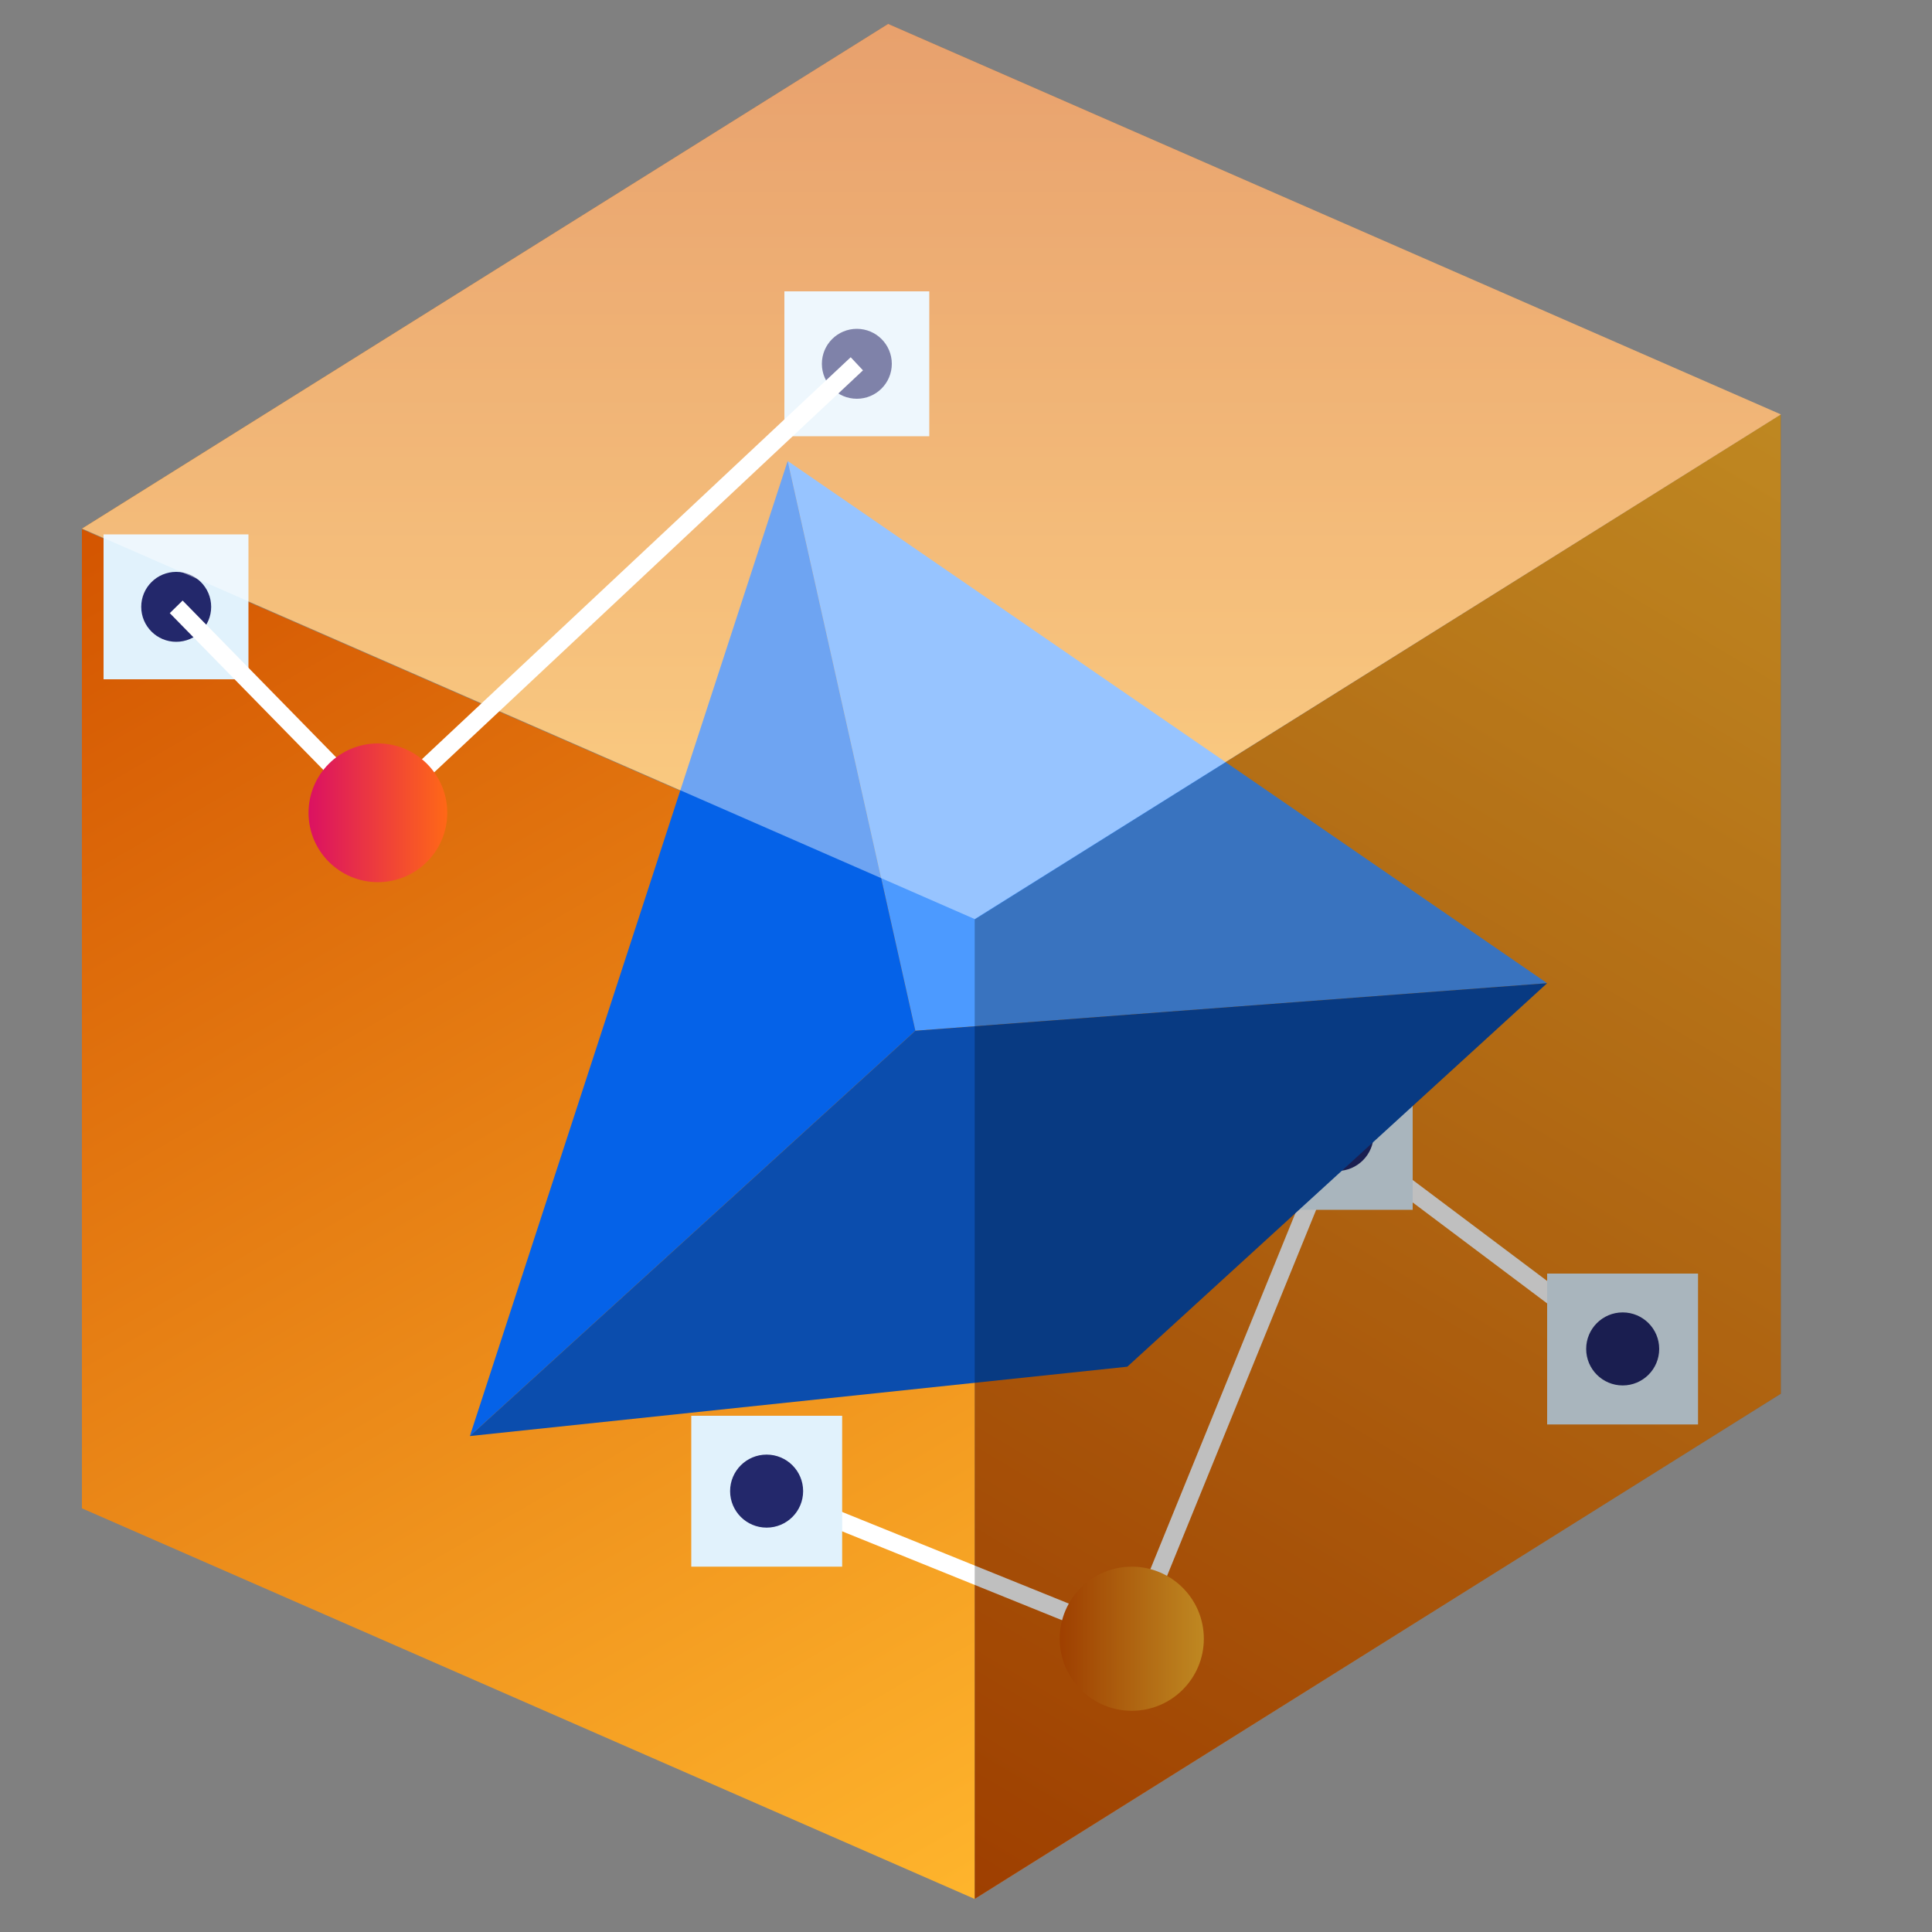 <?xml version="1.0" encoding="UTF-8"?>
<svg id="Layer_1" data-name="Layer 1" xmlns="http://www.w3.org/2000/svg" xmlns:xlink="http://www.w3.org/1999/xlink" viewBox="0 0 100 100">
  <rect x="0" y="0" width="100" height="100" fill="#808080" stroke="none"/>
  <defs>
    <style>
      .cls-1 {
        fill: url(#linear-gradient-2);
      }

      .cls-2 {
        fill: #fff;
        opacity: .42;
      }

      .cls-3 {
        fill: #23286b;
      }

      .cls-4 {
        fill: #4c9aff;
      }

      .cls-5 {
        fill: none;
        stroke: #fff;
        stroke-miterlimit: 10;
        stroke-width: .93px;
      }

      .cls-6 {
        fill: #0b4dad;
      }

      .cls-7 {
        fill: url(#linear-gradient-5);
      }

      .cls-8 {
        fill: #e1f2fc;
      }

      .cls-9 {
        fill: url(#linear-gradient-3);
      }

      .cls-10 {
        fill: #0562e8;
      }

      .cls-11 {
        fill: url(#linear-gradient);
      }

      .cls-12 {
        opacity: .25;
      }

      .cls-13 {
        fill: url(#linear-gradient-4);
      }
    </style>
    <linearGradient id="linear-gradient" x1="48.83" y1="97.55" x2="94.22" y2="21.46" gradientUnits="userSpaceOnUse">
      <stop offset="0" stop-color="#d35400"/>
      <stop offset="1" stop-color="#ffb62d"/>
    </linearGradient>
    <linearGradient id="linear-gradient-2" x1="5.85" y1="25.63" x2="49.11" y2="100.51" xlink:href="#linear-gradient"/>
    <linearGradient id="linear-gradient-3" x1="48.21" y1="-3.44" x2="48.21" y2="52.52" xlink:href="#linear-gradient"/>
    <linearGradient id="linear-gradient-4" x1="15.97" y1="42.07" x2="23.15" y2="42.07" gradientUnits="userSpaceOnUse">
      <stop offset="0" stop-color="#db1162"/>
      <stop offset="1" stop-color="#ff6817"/>
    </linearGradient>
    <linearGradient id="linear-gradient-5" x1="54.84" y1="84.82" x2="62.31" y2="84.82" xlink:href="#linear-gradient"/>
  </defs>
  <g>
    <polygon class="cls-11" points="92.17 72.14 50.45 98.29 50.45 47.6 92.17 21.45 92.17 72.14"/>
    <polygon class="cls-1" points="4.24 78.07 50.45 98.29 50.45 47.6 4.24 27.39 4.24 78.07"/>
    <polygon class="cls-9" points="4.24 27.36 50.45 47.57 92.17 21.45 45.97 1.24 4.24 27.36"/>
  </g>
  <g>
    <g>
      <rect class="cls-8" x="5.36" y="27.66" width="7.5" height="7.5"/>
      <rect class="cls-8" x="40.6" y="15.08" width="7.5" height="7.5"/>
      <circle class="cls-3" cx="44.35" cy="18.83" r="1.81"/>
      <circle class="cls-3" cx="9.12" cy="31.41" r="1.81"/>
      <polyline class="cls-5" points="9.12 31.41 19.56 42.07 44.35 18.83"/>
      <circle class="cls-13" cx="19.56" cy="42.07" r="3.59"/>
    </g>
    <g>
      <polyline class="cls-5" points="39.68 77.18 58.58 84.82 69.21 58.72 83.99 69.82"/>
      <rect class="cls-8" x="35.78" y="73.28" width="7.81" height="7.81"/>
      <circle class="cls-3" cx="39.68" cy="77.18" r="1.89"/>
      <rect class="cls-8" x="65.31" y="54.81" width="7.81" height="7.81"/>
      <circle class="cls-3" cx="69.21" cy="58.72" r="1.89"/>
      <rect class="cls-8" x="80.08" y="65.92" width="7.81" height="7.81"/>
      <circle class="cls-3" cx="83.99" cy="69.82" r="1.89"/>
      <circle class="cls-7" cx="58.58" cy="84.82" r="3.73"/>
    </g>
  </g>
  <g>
    <polygon class="cls-4" points="47.38 53.35 40.77 23.86 80.08 50.89 47.38 53.35"/>
    <polygon class="cls-10" points="47.38 53.35 40.77 23.86 24.32 74.33 47.38 53.35"/>
    <polygon class="cls-6" points="47.38 53.35 80.08 50.89 58.35 70.74 24.32 74.33 47.38 53.35"/>
  </g>
  <polygon class="cls-12" points="92.18 72.14 50.45 98.28 50.45 47.59 92.18 21.45 92.18 72.14"/>
  <polygon class="cls-2" points="4.25 27.36 50.45 47.57 92.18 21.45 45.97 1.24 4.25 27.36"/>
</svg>